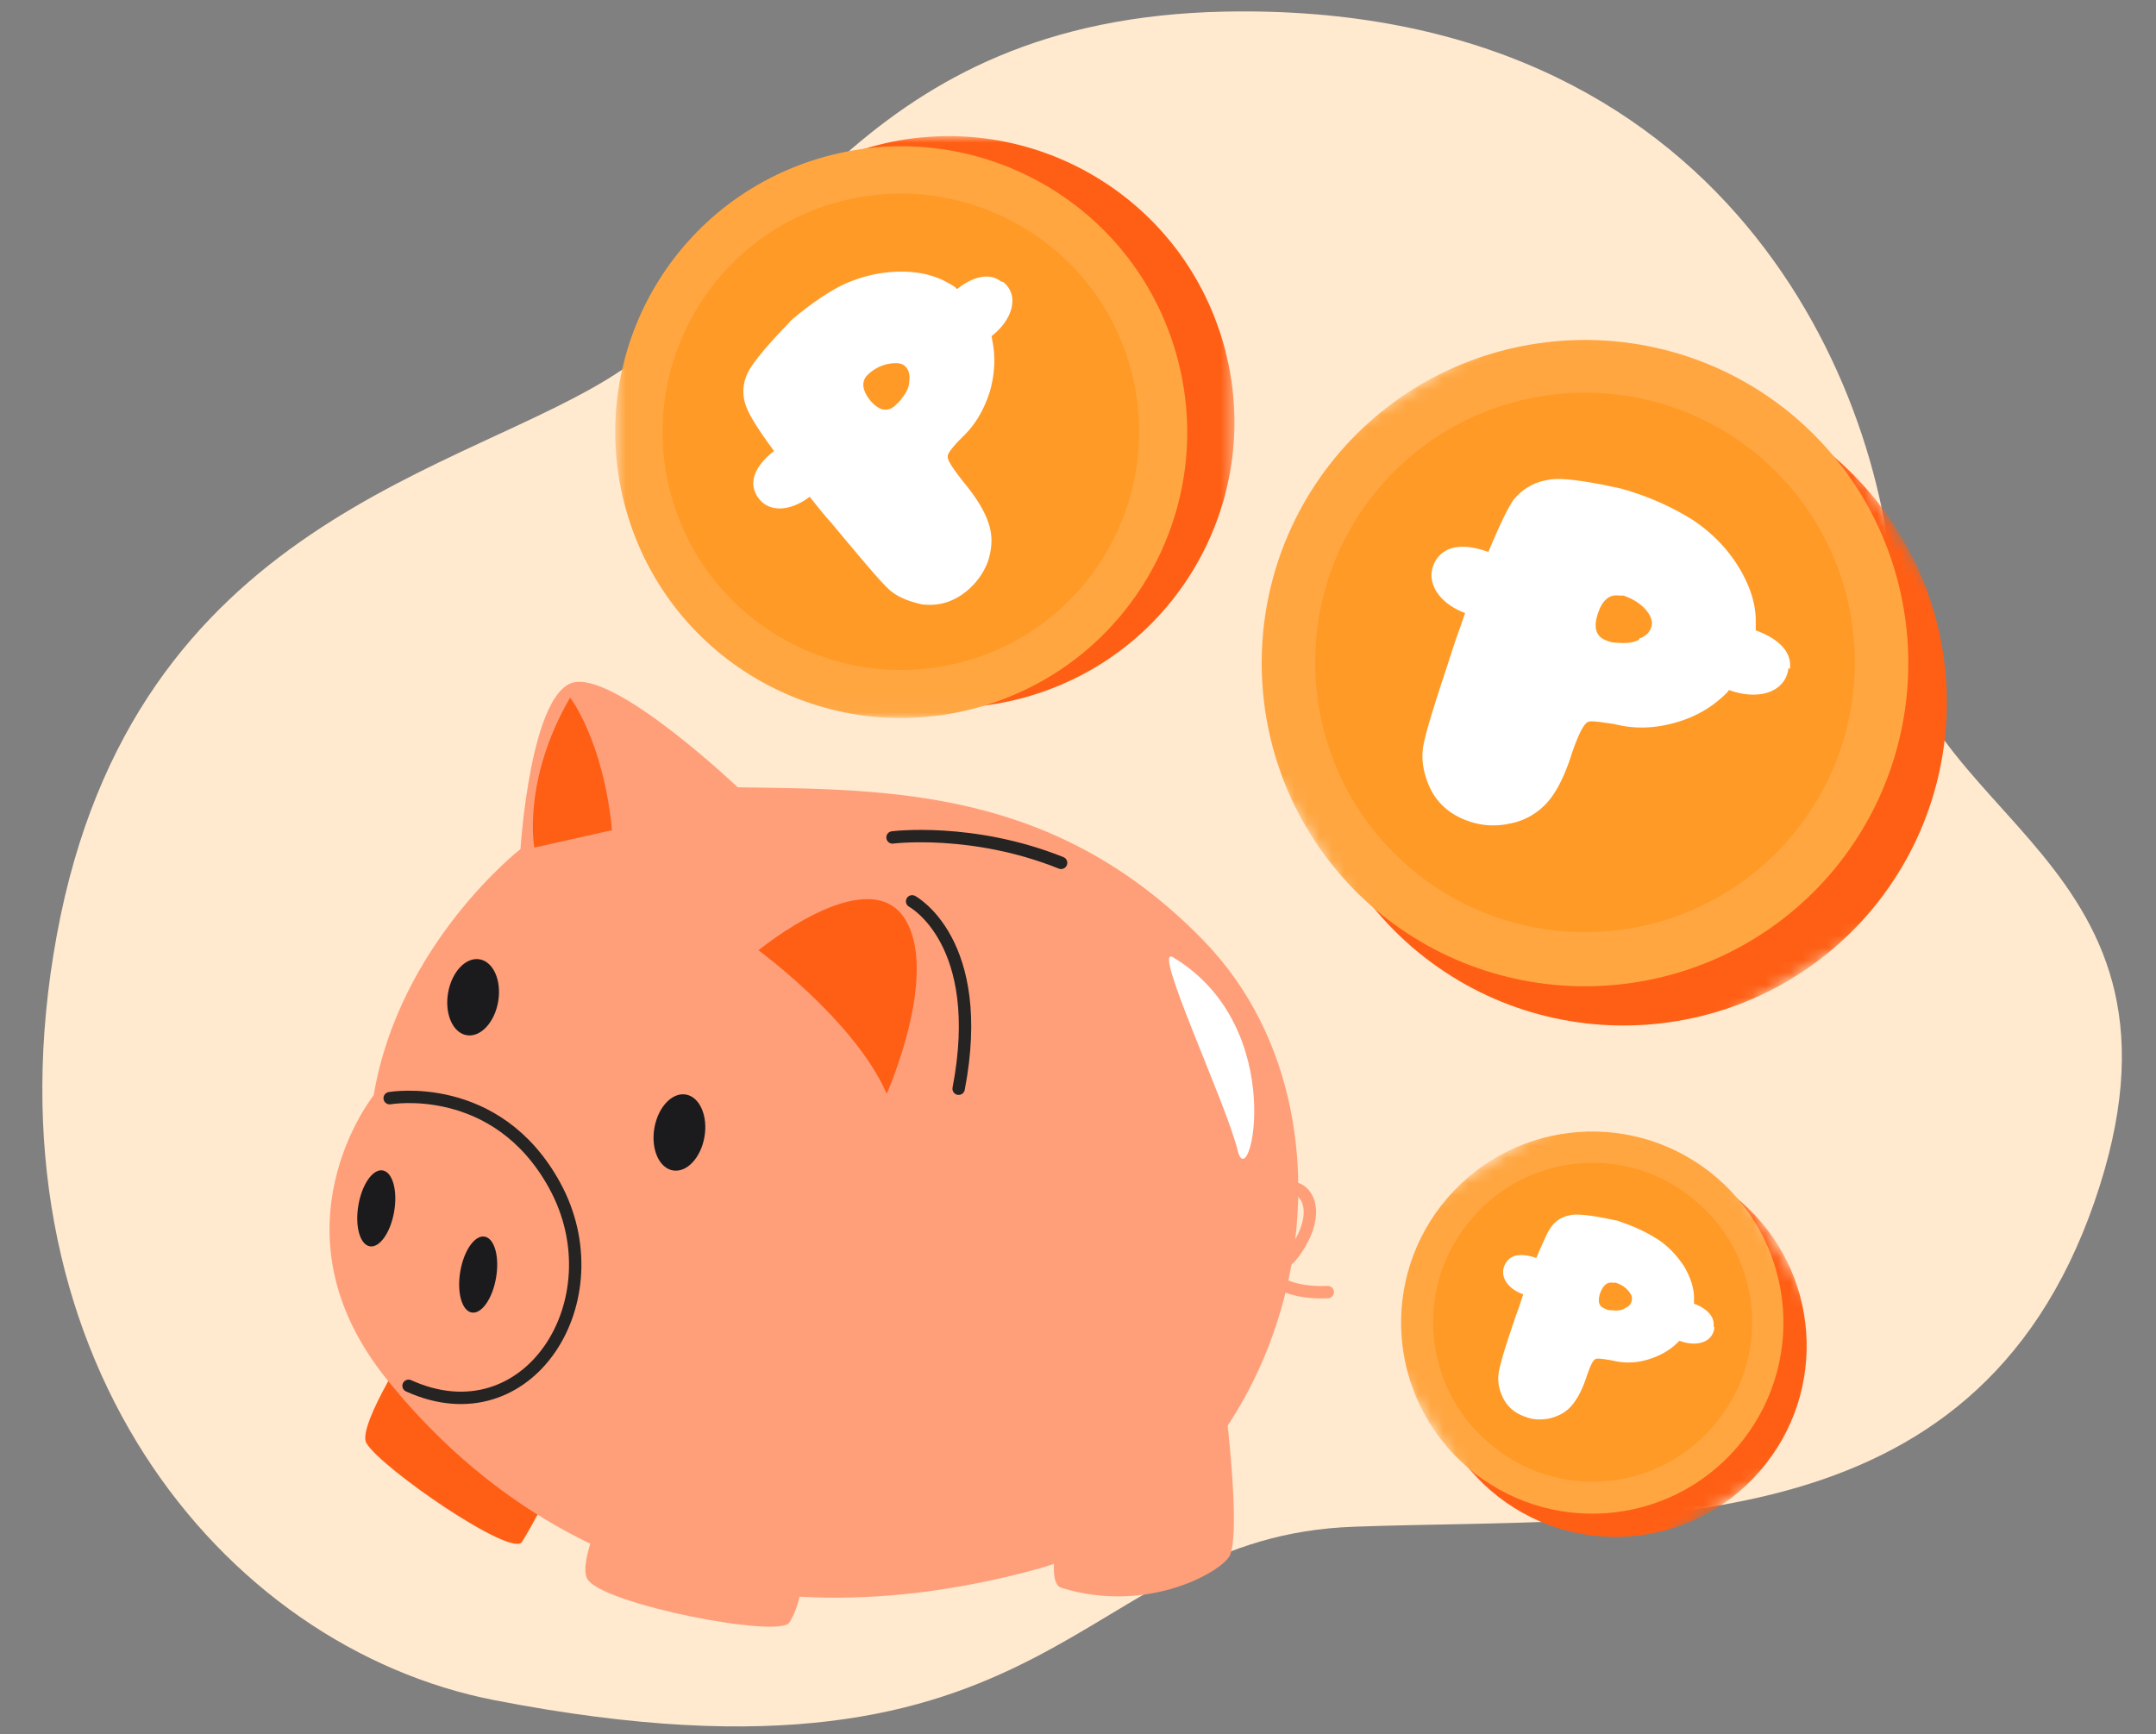<svg width="174" height="140" fill="none" xmlns="http://www.w3.org/2000/svg"><rect width="100%" height="100%" fill="#808080" stroke="none"/><path d="M98.83.938c-29.263.586-36.183 20.52-48.616 28.903S10.805 41.742 4.589 75.452c-6.216 33.71 13.253 57.513 35.362 61.793 45.919 8.911 46.74-13.25 69.376-14.012 22.695-.821 49.965 1.876 59.7-26.206s-15.658-30.78-16.186-48.074C152.313 31.717 139.588.117 98.83.938z" fill="#FFE9CF"/><mask id="mask0_8608_4497" style="mask-type:luminance" maskUnits="userSpaceOnUse" x="49" y="10" width="51" height="48"><path d="M99.593 10.963H49.628v47.019h49.965V10.963z" fill="#fff"/></mask><g mask="url(#mask0_8608_4497)"><path d="M98.595 27.261c3.753 12.195-3.05 25.092-15.247 28.845-12.198 3.752-25.1-3.049-28.853-15.243-3.753-12.195 3.05-25.093 15.247-28.845 12.198-3.752 25.1 3.049 28.853 15.243z" fill="#FF5F15"/><path d="M94.784 28.082c3.753 12.194-3.05 25.092-15.248 28.844-12.198 3.752-25.1-3.048-28.853-15.242-3.753-12.195 3.05-25.093 15.248-28.845 12.198-3.752 25.1 3.049 28.853 15.243z" fill="#FFA641"/><path d="M91.089 29.196c3.108 10.142-2.58 20.93-12.726 24.037-10.145 3.107-20.936-2.58-24.044-12.722-3.108-10.143 2.58-20.93 12.726-24.037 10.145-3.107 20.936 2.58 24.044 12.722z" fill="#FF9A26"/><path d="M80.826 22.747c-1.231-.997-2.873 0-3.577.586a2.108 2.108 0 00-.586-.41c-1.056-.645-2.346-.997-3.93-.997-1.583 0-3.108.352-4.574.997-1.231.586-2.521 1.466-3.812 2.52-.351.294-.586.47-.645.587-1.993 2.052-3.108 3.46-3.401 4.163-.41.938-.41 1.876 0 2.814.293.703.997 1.817 2.17 3.4-.704.528-2.229 1.935-1.466 3.459.762 1.524 2.639 1.524 4.34.234.527.645 1.055 1.349 1.7 2.052l.88 1.056c2.111 2.52 3.401 4.045 3.988 4.514.586.469 1.407.82 2.463 1.055 1.348.176 2.58-.176 3.694-1.114a5.703 5.703 0 001.642-2.286c.352-1.055.41-2.052.117-2.99-.293-.997-.938-2.11-2.052-3.46-.88-1.113-1.349-1.816-1.29-2.11 0-.234.41-.762 1.173-1.524 1.055-.996 1.759-2.228 2.228-3.693.41-1.466.47-2.873.176-4.222 0-.058 0-.175-.058-.234 1.759-1.348 2.287-3.342.938-4.397m-7.565 8.032c0 .469-.235.938-.587 1.348-.176.293-.41.47-.586.645-.645.528-1.29.352-1.994-.469-.587-.762-.704-1.407-.293-1.934l.117-.118.117-.117c.704-.586 1.408-.82 2.17-.82.352 0 .645.116.821.351.235.293.293.645.235 1.114z" fill="#fff"/></g><mask id="mask1_8608_4497" style="mask-type:luminance" maskUnits="userSpaceOnUse" x="91" y="17" width="76" height="77"><path d="M136.955 17.025L91.848 45.203l29.989 47.978 45.107-28.178-29.989-47.978z" fill="#fff"/></mask><g mask="url(#mask1_8608_4497)"><path d="M150.789 73.752c-9.442 10.905-25.921 12.077-36.828 2.697-10.908-9.439-12.081-25.913-2.698-36.817 9.442-10.905 25.921-12.078 36.828-2.697 10.908 9.438 12.081 25.913 2.698 36.817z" fill="#FF5F15"/><path d="M147.681 70.586c-9.442 10.905-25.921 12.077-36.829 2.697-10.908-9.439-12.08-25.913-2.697-36.817 9.441-10.905 25.92-12.077 36.828-2.697 10.908 9.439 12.081 25.913 2.698 36.817z" fill="#FFA641"/><path d="M144.396 67.713c-7.858 9.088-21.639 10.084-30.729 2.228s-10.087-21.633-2.229-30.72c7.859-9.087 21.64-10.084 30.73-2.228s10.087 21.633 2.228 30.72z" fill="#FF9A26"/><path d="M144.455 53.995c.235-1.817-1.759-2.755-2.756-3.107v-.762c0-1.407-.469-2.873-1.407-4.397-.939-1.524-2.229-2.814-3.754-3.81a21.738 21.738 0 00-4.691-2.17c-.469-.176-.821-.235-.938-.293-3.167-.704-5.161-.938-6.041-.704-1.114.176-2.052.762-2.756 1.642-.469.703-1.114 2.052-1.994 4.162-.938-.351-3.167-.996-4.222.645-.997 1.583.117 3.46 2.346 4.28-.294.88-.646 1.817-.997 2.873l-.47 1.465c-1.172 3.518-1.818 5.687-1.935 6.566-.117.88 0 1.877.469 2.99.587 1.407 1.701 2.404 3.284 2.932a6.022 6.022 0 003.226.176 5.384 5.384 0 002.991-1.642c.762-.82 1.466-2.17 2.052-4.045.528-1.524.939-2.345 1.29-2.521.235-.117.997 0 2.17.176 1.584.41 3.226.352 4.868-.117 1.7-.47 3.049-1.29 4.163-2.404a.792.792 0 00.176-.235c2.405.88 4.575.176 4.809-1.758m-12.081-2.287c-.469.235-1.055.293-1.642.235-.351 0-.703-.06-.938-.176-.88-.293-1.114-1.056-.704-2.228.352-1.055.939-1.524 1.701-1.407h.352c.997.352 1.701.88 2.111 1.583.176.352.235.703.117.996-.117.352-.41.704-.938.88" fill="#fff"/></g><mask id="mask2_8608_4497" style="mask-type:luminance" maskUnits="userSpaceOnUse" x="107" y="85" width="45" height="46"><path d="M133.878 85.276l-26.607 16.621 17.682 28.29 26.607-16.621-17.682-28.29z" fill="#fff"/></mask><g mask="url(#mask2_8608_4497)"><path d="M142.051 118.719c-5.571 6.449-15.306 7.152-21.757 1.583-6.451-5.57-7.155-15.302-1.584-21.75 5.572-6.45 15.307-7.153 21.757-1.584 6.451 5.57 7.155 15.302 1.584 21.751z" fill="#FF5F15"/><path d="M140.174 116.843c-5.571 6.449-15.306 7.152-21.757 1.583-6.451-5.57-7.155-15.302-1.584-21.75 5.572-6.45 15.307-7.153 21.757-1.584 6.451 5.57 7.155 15.302 1.584 21.751z" fill="#FFA641"/><path d="M138.239 115.143c-4.633 5.393-12.785 5.98-18.121 1.289-5.396-4.631-5.982-12.78-1.291-18.115 4.633-5.394 12.785-5.98 18.121-1.29 5.396 4.632 5.982 12.781 1.291 18.116z" fill="#FF9A26"/><path d="M138.297 107.052c.117-1.055-1.056-1.641-1.583-1.817v-.469c0-.821-.294-1.7-.821-2.58-.587-.879-1.291-1.641-2.229-2.228a13.4 13.4 0 00-2.756-1.29c-.293-.117-.469-.175-.587-.175-1.876-.41-3.049-.528-3.577-.41-.645.117-1.173.41-1.583.996-.293.41-.645 1.231-1.173 2.462-.528-.176-1.877-.586-2.463.411-.587.938.058 2.052 1.407 2.521-.176.527-.352 1.114-.586 1.7l-.293.879c-.704 2.052-1.056 3.342-1.115 3.87-.058.527 0 1.113.294 1.758.351.821.997 1.407 1.935 1.701.586.234 1.231.234 1.876.117.704-.176 1.291-.469 1.76-.997.469-.527.879-1.29 1.231-2.345.294-.879.528-1.407.763-1.466.176-.058.586 0 1.29.118a5.333 5.333 0 002.873-.059c.997-.293 1.818-.762 2.463-1.407l.118-.117c1.407.527 2.697.117 2.815-1.055m-7.272-1.525a1.67 1.67 0 01-.938.117c-.235 0-.411 0-.587-.117-.528-.176-.645-.586-.41-1.29.234-.586.527-.879.997-.82h.234c.587.176.997.527 1.232.938.117.234.117.41.058.586-.058.234-.234.41-.528.528" fill="#fff"/></g><path d="M33.618 107.697s-4.867 7.387-4.046 8.794c1.231 2.052 11.729 9.263 12.55 7.973 1.759-2.814 3.87-7.563 3.87-7.563l-12.315-9.204h-.059z" fill="#FF5F15"/><path d="M59.54 63.551s-9.443-8.97-13.078-8.5c-3.636.468-4.457 13.483-4.457 13.483S32.21 76.156 30.158 88.41c0 0-8.679 10.846 1.056 22.923 9.735 12.077 26.331 22.278 52.135 15.418 20.76-5.51 28.559-35.527 13.84-50.77C85.225 63.61 71.854 63.727 59.598 63.55h-.059z" fill="#FF9F7A"/><path d="M61.182 76.683s7.8 5.687 10.38 11.608c0 0 4.398-9.907 1.349-14.304-3.109-4.339-11.67 2.697-11.67 2.697h-.06zM45.993 56.282s2.697 3.459 3.401 10.728l-6.275 1.407s-.997-5.394 2.874-12.077v-.059z" fill="#FF5F15"/><path d="M31.813 97.782c.286-1.692-.13-3.173-.927-3.308-.799-.135-1.678 1.127-1.964 2.82-.287 1.691.128 3.172.927 3.307.798.135 1.677-1.127 1.964-2.819zm8.224 5.344c.287-1.692-.129-3.173-.927-3.308-.798-.135-1.678 1.127-1.964 2.819-.286 1.692.13 3.173.928 3.308.798.135 1.677-1.127 1.963-2.819zm16.819-11.372c.286-1.692-.388-3.217-1.506-3.406-1.117-.189-2.255 1.03-2.542 2.722-.286 1.692.388 3.217 1.506 3.406 1.118.189 2.256-1.03 2.542-2.722zM40.207 80.839c.286-1.692-.388-3.217-1.506-3.406-1.118-.189-2.256 1.03-2.542 2.722-.286 1.692.388 3.216 1.505 3.406 1.118.188 2.256-1.03 2.543-2.722z" fill="#1B1B1E"/><path d="M31.448 88.643s8.62-1.524 13.312 7.035c5.044 9.205-2.11 20.578-11.787 16.181" stroke="#262323" stroke-linecap="round" stroke-linejoin="round"/><path d="M49.218 120.653s-2.64 5.394-1.818 6.801c1.231 2.052 15.482 4.807 16.303 3.518 1.759-2.814.645-6.625.645-6.625l-15.19-3.694h.06zm36.594 1.349s-1.584 5.687-.176 6.156c7.154 2.227 13.253-1.466 13.664-2.697.938-2.697-.763-14.891-.763-14.891l-12.725 11.49v-.058z" fill="#FF9F7A"/><path d="M72.03 67.596s6.451-.82 13.606 2.052m-12.023 3.107s6.04 3.225 3.754 15.126" stroke="#262323" stroke-linecap="round" stroke-linejoin="round"/><path d="M94.667 77.27c-1.76-1.056 4.281 11.725 5.22 15.594.938 3.87 4.28-9.907-5.22-15.594z" fill="#fff"/><path d="M93.493 101.951s7.976 3.284 10.967-.879c2.99-4.162 0-6.8-2.346-4.162-1.877 2.11-1.759 7.68 5.043 7.387" stroke="#FF9F7A" stroke-linecap="round" stroke-linejoin="round"/></svg>